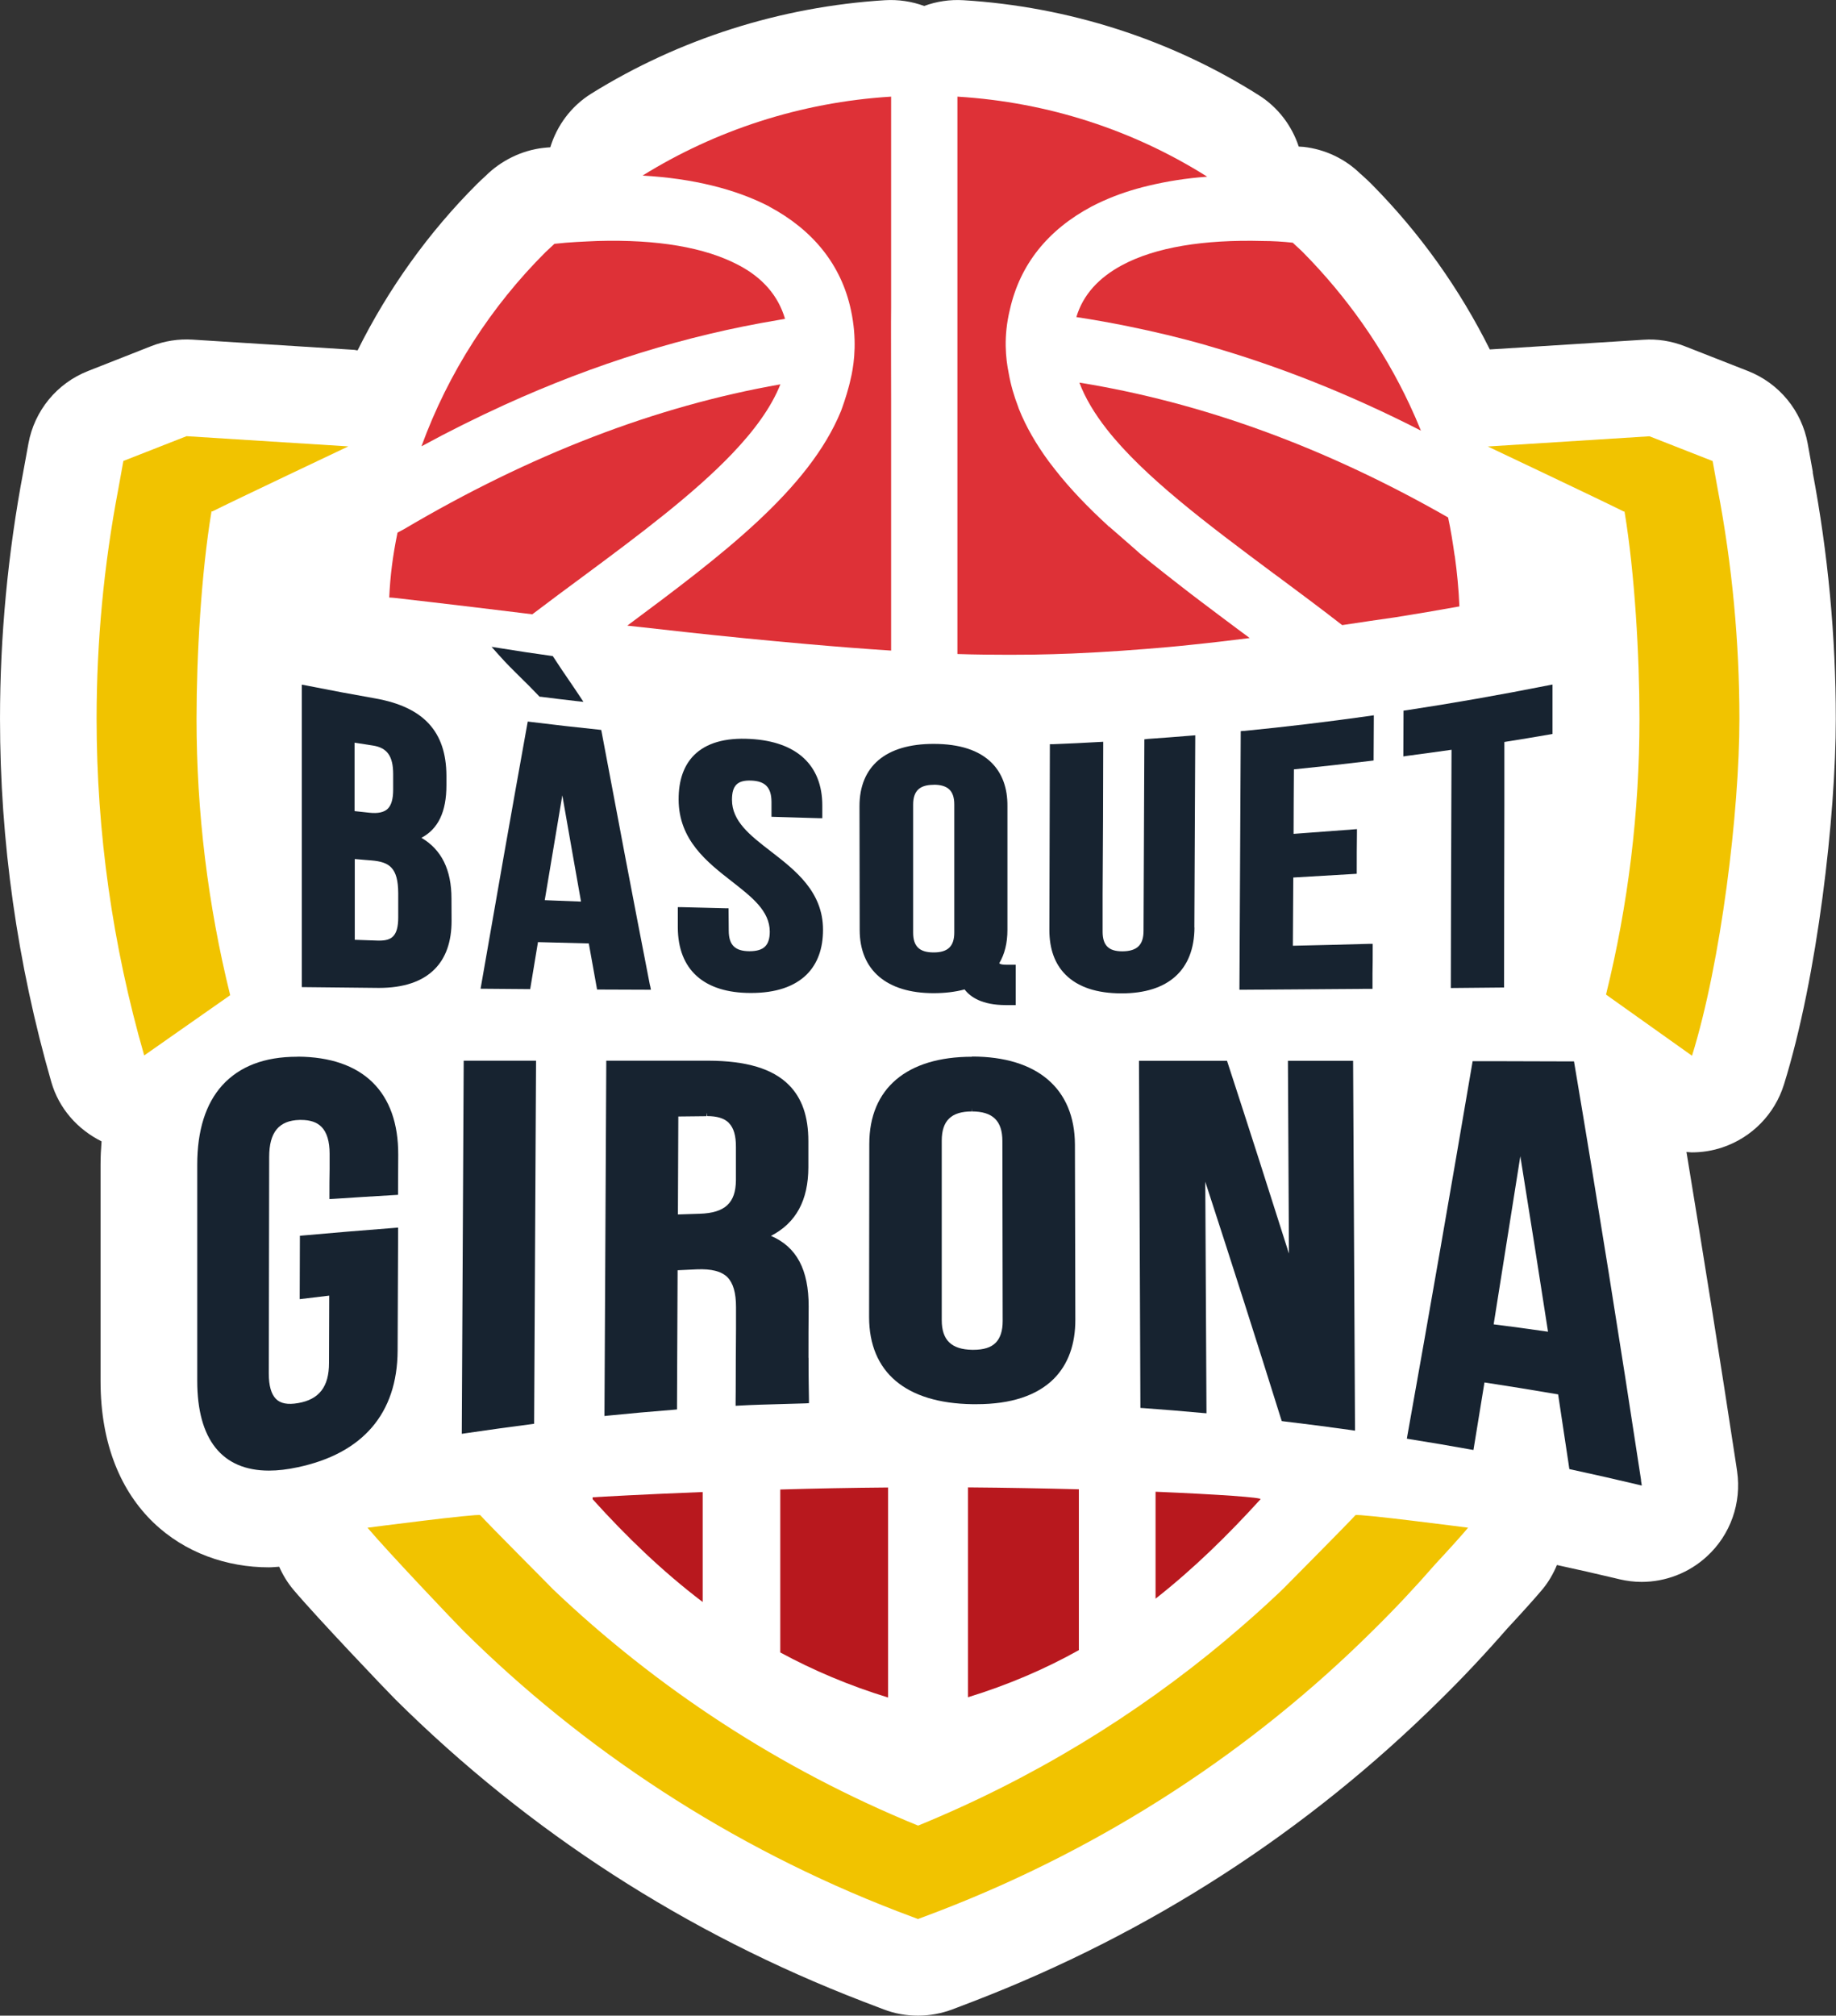 <?xml version="1.0" encoding="UTF-8"?>
<svg id="Capa_2" data-name="Capa 2" xmlns="http://www.w3.org/2000/svg" viewBox="0 0 181.7 199.4">
  <rect x="0" y="0" width="181.7" height="199.4" fill="#333333" stroke="none"/>
  <defs>
    <style>
      .cls-1 {
        fill: #b8181e;
      }

      .cls-1, .cls-2, .cls-3, .cls-4, .cls-5 {
        stroke-width: 0px;
      }

      .cls-2 {
        fill: #172330;
      }

      .cls-3 {
        fill: #f1c300;
        fill-rule: evenodd;
      }

      .cls-4 {
        fill: #de3137;
      }

      .cls-5 {
        fill: #fff;
      }
    </style>
  </defs>
  <g id="Capa_1-2" data-name="Capa 1">
    <g>
      <path class="cls-5" d="M179.41,46.71l-.51-2.82c-.59-3.26-2.83-5.98-5.92-7.19l-6.25-2.45c-1.3-.51-2.71-.74-4.09-.64l-15.2.96c-2.99-5.99-6.89-11.49-11.7-16.35-.29-.29-.58-.56-.88-.83l-.23-.2c-1.52-1.49-3.5-2.42-5.62-2.66-.16-.02-.32-.01-.48-.03-.68-2.05-2.03-3.87-3.95-5.08C115.86,3.9,105.76.66,95.34.02c-1.34-.08-2.65.12-3.88.57-1.23-.45-2.54-.65-3.88-.57-10.31.64-20.36,3.83-29.06,9.24-2.01,1.25-3.4,3.16-4.06,5.31-.23.02-.45.03-.68.06-2.15.24-4.23,1.27-5.75,2.8-.29.26-.58.53-.82.77-4.8,4.79-8.81,10.4-11.82,16.46-.11,0-.21-.04-.32-.05l-16-1.01c-1.4-.09-2.8.13-4.1.64l-6.25,2.46c-3.09,1.21-5.32,3.93-5.91,7.19l-.5,2.74c-1.53,8.07-2.31,16.31-2.31,24.48,0,12.13,1.71,24.23,5.08,35.94.75,2.6,2.59,4.68,4.97,5.86-.06.76-.1,1.53-.1,2.32v21.39c0,12.73,8.37,18.43,16.66,18.43.33,0,.68-.04,1.02-.06.36.82.83,1.59,1.42,2.29,2.24,2.66,9.31,10.08,10.09,10.85,13.21,13.09,28.76,23.13,46.27,29.87l2.04.78c1.09.42,2.24.62,3.4.62s2.3-.21,3.4-.62l2.07-.79c17.48-6.73,33.03-16.78,46.21-29.83,2.24-2.2,4.4-4.5,6.62-7.04,1.45-1.56,2.75-3,3.47-3.86.62-.74,1.1-1.57,1.46-2.44,2,.43,3.87.86,5.69,1.29l.5.12c.73.17,1.46.26,2.19.26,2.36,0,4.68-.88,6.46-2.52,2.34-2.14,3.45-5.3,2.99-8.43l-.08-.55c-1.57-10.34-3.23-20.7-4.93-31.03.17.01.35.04.52.04,1.03,0,2.06-.16,3.06-.5,2.9-.98,5.16-3.29,6.07-6.22,3.33-10.69,5.13-26.61,5.13-36.16,0-8.19-.78-16.43-2.29-24.4"/>
      <path class="cls-2" d="M29.5,104.54h-.12c-3.2,0-5.67.95-7.37,2.81-1.66,1.83-2.49,4.48-2.49,7.87v21.38c0,5.81,2.46,8.88,7.1,8.88.87,0,1.83-.11,2.84-.33,6.45-1.36,9.86-5.34,9.89-11.52l.05-12.19-.38.03c-3.21.25-6.16.49-9.02.75l-.32.03-.02,6.27,2.92-.35v.61c0,2.02-.01,4.04-.02,6.06,0,2.34-.97,3.6-3.05,3.96-1.03.18-1.75.05-2.21-.42-.46-.47-.7-1.31-.7-2.5.01-7.12.03-14.24.04-21.43,0-2.44.96-3.61,3.01-3.66h.14c.9,0,1.57.22,2.03.69.53.54.8,1.43.8,2.65v1.52c-.02.87-.02,1.74-.02,2.6v.37l.37-.02c2.03-.14,4.07-.26,6.1-.38l.32-.02.02-3.95c.03-6.23-3.5-9.68-9.93-9.72"/>
      <path class="cls-2" d="M45.71,141.84l.4-.06c2.28-.33,4.39-.63,6.45-.89l.3-.04.19-35.92h-7.16s-.19,36.9-.19,36.9Z"/>
      <path class="cls-2" d="M80.01,134.34c0-1.7,0-3.4.02-5.1,0-3.64-1.18-5.88-3.73-6.98,2.48-1.28,3.69-3.51,3.7-6.78,0-.86,0-1.73,0-2.59,0-2.44-.63-4.26-1.93-5.56-1.6-1.61-4.21-2.39-7.98-2.4h-10.09s0,.36,0,.36c-.05,10.34-.1,20.68-.16,31.02l-.02,3.77.38-.04c2.08-.21,4.2-.4,6.48-.58l.32-.03v-.32c.02-4.48.04-8.96.06-13.45.35-.01.7-.03,1.05-.05l.86-.04c1.43-.06,2.43.19,3.02.78.57.58.85,1.54.85,2.95v2.15c-.01,1.03-.02,2.07-.02,3.1,0,2.72-.02,4.15-.02,4.15v.37s.37-.02.37-.02c1.39-.08,2.78-.11,4.12-.15.8-.02,1.61-.04,2.43-.07l.34-.02v-.34s-.05-2.54-.04-4.15M72.13,111.09c.48.48.71,1.26.7,2.39v3.29c-.02,2.23-1.08,3.22-3.57,3.3l-2.17.07.04-9.69,2.78-.03.06-.35v.34c1,0,1.71.22,2.16.67"/>
      <path class="cls-2" d="M96.19,104.54c-6.45,0-10.16,3.14-10.16,8.62,0,5.71-.01,11.42-.02,17.12,0,5.47,3.63,8.53,10.21,8.63.15,0,.29,0,.43,0,3.4,0,5.98-.85,7.65-2.52,1.41-1.43,2.13-3.39,2.12-5.87l-.04-17.29c-.02-5.53-3.72-8.71-10.18-8.71M96.17,109.6l.02.35c2.05,0,3.01.93,3.01,2.92l.03,17.82c0,.96-.23,1.67-.69,2.14-.47.48-1.2.7-2.22.7h-.1c-2.06-.03-3.02-.96-3.02-2.93v-17.76c0-1.97.94-2.89,2.97-2.89v-.35Z"/>
      <path class="cls-2" d="M127.46,104.95l.1,19.06c-1.96-6.18-3.94-12.37-6.05-18.83l-.08-.24h-8.71s.14,34.34.14,34.34l.32.02c1.95.14,3.89.3,5.84.48l.38.03-.12-22.91c2.71,8.32,5.17,16.02,7.5,23.47l.07.21.22.03c2.28.27,4.51.56,6.63.86l.4.06-.19-36.59h-6.45Z"/>
      <path class="cls-2" d="M162.41,146.42c-2.08-13.66-4.29-27.5-6.59-41.13l-.05-.29h-.29c-2.25-.01-4.49-.02-6.74-.02h-3s-.05.29-.05.29c-2.1,12.34-4.25,24.68-6.4,36.7l-.06.35.34.06c1.98.31,3.94.65,5.9,1l.35.06,1.09-6.68c2.31.35,4.7.74,7.29,1.18.34,2.24.68,4.5,1.02,6.77l.09.62.23.05c2.29.5,4.39.97,6.44,1.46l.5.12-.08-.51ZM153.2,131.74c-1.79-.26-3.58-.5-5.38-.73.87-5.47,1.75-11.01,2.64-16.63,1.02,6.32,1.91,12.02,2.74,17.36"/>
      <path class="cls-2" d="M41.71,82.88c1.66-.88,2.47-2.58,2.47-5.19,0-.32,0-.64,0-.96-.02-4.36-2.26-6.79-7.05-7.64-2.17-.38-4.47-.81-6.84-1.28l-.42-.08v29.92l7.63.08c2.43,0,4.29-.62,5.51-1.85,1.12-1.12,1.68-2.74,1.68-4.78,0-.73,0-1.46-.01-2.2,0-2.86-.98-4.84-2.96-6.01M36.89,73.75c1.43.22,2.02,1.05,2.02,2.84,0,.51,0,1.03,0,1.53,0,.89-.17,1.52-.53,1.88-.36.36-.98.49-1.81.4l-1.48-.16v-6.77c.59.09,1.19.19,1.79.28M36.15,85.07l.62.05c1.74.15,2.63.69,2.64,3.24v2.4c0,.91-.16,1.52-.51,1.87-.28.29-.71.42-1.34.42h-.16c-.76-.03-1.52-.05-2.29-.08,0-2.66,0-5.32,0-7.99.34.03.69.06,1.03.09M37.49,97.37h0s0,0,0,0Z"/>
      <path class="cls-2" d="M64.33,97.51c-1.66-8.51-3.26-16.94-4.78-25.05l-.05-.25-.26-.03c-2.2-.23-4.45-.48-6.69-.76l-.32-.04-.06.32c-1.56,8.66-3.08,17.3-4.54,25.71l-.07.4,4.91.04.77-4.65c1.68.04,3.35.09,5.03.13l.82,4.56,5.33.02-.08-.41ZM57.5,89.19c-1.2-.04-2.4-.1-3.59-.14.58-3.48,1.16-6.94,1.74-10.37.6,3.46,1.21,6.88,1.81,10.28l.04.23Z"/>
      <path class="cls-2" d="M51.54,67.04c.56.55,1.12,1.1,1.78,1.8l.09.09h.13c1.15.15,2.3.29,3.46.42l.74.08-.41-.62c-.39-.58-.7-1.05-1-1.48-.48-.7-.92-1.34-1.54-2.3l-.09-.13-.16-.02c-1.65-.23-3.29-.47-4.93-.74l-.96-.15.64.72c.85.96,1.53,1.62,2.25,2.33"/>
      <path class="cls-2" d="M76.31,84.24c-2.08-1.6-3.87-2.99-3.87-5.12,0-1.43.55-1.96,1.93-1.9,1.37.06,1.97.69,1.98,2.1v1.48s.33.01.33.01c1.45.05,2.9.09,4.35.13h.35s0-1.25,0-1.25c0-3.99-2.53-6.34-7.13-6.59-2.49-.14-4.36.4-5.57,1.61-1.02,1.03-1.53,2.51-1.52,4.4.02,3.99,2.8,6.16,5.26,8.08,2.01,1.57,3.75,2.92,3.76,4.97,0,.68-.15,1.16-.46,1.47-.31.31-.81.47-1.56.47-1.42-.01-2.03-.61-2.04-2.02l-.02-2.23h-.33c-1.45-.04-2.89-.07-4.33-.11h-.36s0,.35,0,.35c0,.56,0,1.11,0,1.67.02,4.17,2.58,6.47,7.21,6.47h.04c2.44,0,4.29-.62,5.52-1.84,1.06-1.07,1.6-2.55,1.6-4.41,0-3.77-2.74-5.88-5.14-7.74"/>
      <path class="cls-2" d="M92.39,98.25c1.11,0,2.13-.12,3.07-.37.57.75,1.73,1.55,4.09,1.55h.97v-3.99s-.8,0-.8,0c-.52,0-.72-.04-.83-.15.54-.9.81-2.01.81-3.29v-12.24c.02-1.79-.51-3.24-1.55-4.29-1.25-1.25-3.17-1.88-5.76-1.88-4.73,0-7.34,2.21-7.33,6.19,0,4.07.01,8.15.02,12.22,0,3.97,2.67,6.25,7.31,6.25M92.4,77.29v.34c1.41,0,2.04.6,2.04,1.95,0,4.23,0,8.45,0,12.67,0,1.36-.63,1.97-2.04,1.97s-2.03-.6-2.03-1.96v-12.66c0-1.35.63-1.96,2.03-1.96v-.34Z"/>
      <path class="cls-2" d="M118.2,91.75l.09-19.01-.38.03c-1.45.12-2.89.23-4.34.33l-.32.04v.32c-.03,6.2-.05,12.42-.08,18.62,0,1.39-.63,2.02-2.09,2.03-.7,0-1.19-.15-1.5-.47-.31-.31-.46-.8-.46-1.47v-3.67c.04-4.92.05-9.83.06-14.75v-.37s-.36.02-.36.02c-1.53.09-3.06.16-4.59.22h-.33s-.05,18.37-.05,18.37c0,1.87.53,3.36,1.6,4.43,1.23,1.23,3.09,1.85,5.55,1.85h0c4.63,0,7.19-2.32,7.21-6.52M110.98,97.92h0s0,0,0,0Z"/>
      <path class="cls-2" d="M123.1,72.3l-.31.03-.13,25.58h.35c4.16-.03,8.32-.06,12.48-.09h.34v-1.51c.02-.86.02-1.72.02-2.59v-.35h-.36c-2.51.08-5.02.13-7.54.19.01-2.25.02-4.5.04-6.75,1.99-.11,3.97-.23,5.95-.35l.33-.02v-.32c0-1.24,0-2.49.02-3.72v-.38s-.37.03-.37.03c-1.97.15-3.94.3-5.9.44,0-2.13.02-4.25.03-6.38,2.67-.27,5.17-.55,7.59-.84l.3-.04v-.31c0-1.25.01-2.51.02-3.76v-.4l-.4.06c-4.18.59-8.37,1.09-12.46,1.49"/>
      <path class="cls-2" d="M143.65,74.19c-.02,5-.04,9.99-.05,14.99l-.02,8.56,5.27-.05v-.34c0-5.87.02-11.75.03-17.63v-6.32c1.5-.24,2.99-.48,4.47-.74l.29-.05v-4.89l-.42.08c-4.74.94-9.46,1.77-14.02,2.46l-.3.04-.02,4.53.4-.06c1.45-.19,2.91-.39,4.37-.6"/>
      <path class="cls-1" d="M58.65,148.12v.19c3.32,3.68,6.89,7.13,10.89,10.17v-10.88c-5.89.23-10.06.47-10.89.52"/>
      <path class="cls-1" d="M77.22,147.34v16.13c3.25,1.76,6.79,3.27,10.67,4.46v-20.78c-3.68.03-7.3.1-10.67.2"/>
      <path class="cls-1" d="M95.8,147.13v20.77c4.03-1.24,7.66-2.81,10.97-4.66v-15.91c-3.44-.09-7.16-.16-10.97-.19"/>
      <path class="cls-1" d="M124.75,148.31c.15-.17-4.04-.47-10.39-.74v10.58c3.78-2.97,7.17-6.3,10.39-9.84"/>
      <path class="cls-4" d="M77.24,38.02c-12.39,2.17-24.83,6.98-37.28,14.34l-.62.33c-.48,2.33-.72,4.28-.82,6.42.13,0,.55.04.55.04,0,0,5.48.62,12.88,1.53.25.03.48.06.73.09,1.7-1.29,3.4-2.55,5.08-3.79,5.58-4.13,10.88-8.11,14.67-12.07,2.2-2.3,3.89-4.59,4.81-6.91"/>
      <path class="cls-4" d="M76.13,20.44c4.29,2.29,7.14,5.74,8.09,10.27.01,0,0,0,0,0,.6,2.8.33,5.04.06,6.36h0c-.03.15-.06.29-.1.44-.05.22-.1.45-.16.67-.29,1.11-.66,2.13-.79,2.48-3.19,7.8-11.84,14.31-21.15,21.23.54.06,1.09.12,1.63.18,1.48.17,2.98.33,4.51.5.84.09,1.7.18,2.54.27,1.98.21,3.97.4,5.96.59,1.07.1,2.14.2,3.2.29,2.84.25,5.63.47,8.27.64v-24.84s-.02-9.1,0-9.11V9.56c-8.98.55-17.41,3.35-24.6,7.81,4.96.28,9.21,1.33,12.56,3.07"/>
      <path class="cls-4" d="M76.96,31.67c.24-.04.48-.09.73-.13-.67-2.29-2.23-4.07-4.57-5.3-3.35-1.78-8.09-2.57-14-2.4-1.35.06-2.74.11-4.25.28-.28.28-.61.55-.89.83-5.36,5.35-9.6,11.88-12.27,19.2,2.74-1.49,5.48-2.85,8.22-4.1,9.01-4.1,18.02-6.88,27.03-8.38"/>
      <path class="cls-4" d="M143.96,54.98c-.18-1.27-.38-2.55-.65-3.79-12.21-6.98-24.38-11.38-36.49-13.34.58,1.54,1.51,3.08,2.71,4.61,3.67,4.68,9.88,9.33,16.5,14.26.12.09.25.19.38.28.02.01.04.03.06.04,2.1,1.56,4.25,3.16,6.36,4.8,1.97-.29,3.75-.57,5.3-.78,2.08-.33,4.19-.69,6.3-1.07-.07-1.69-.23-3.36-.46-5.01"/>
      <path class="cls-4" d="M106.54,31.37c1.72.26,3.44.57,5.16.92,2.55.52,5.09,1.12,7.64,1.85.08.02.17.06.26.08,7,2.01,14,4.79,21.02,8.38-.35-.87-.72-1.72-1.12-2.57-2.63-5.61-6.23-10.7-10.55-15.07-.33-.34-.67-.61-1.01-.95-.99-.11-2-.17-2.96-.17-5.85-.16-10.65.62-13.95,2.4-2.28,1.23-3.84,2.9-4.51,5.13"/>
      <path class="cls-4" d="M118.92,59.56s0,0,0,0c-1.24-.92-3.55-2.75-3.56-2.75-1.17-.92-1.73-1.37-2.55-2.05,0-.02-2.44-2.14-3.06-2.68,0,0-.01,0-.02,0-.02,0-.03.02-.04.02,0-.01,0-.03.02-.04-2-1.83-3.8-3.69-5.3-5.61-.22-.28-.43-.55-.64-.83-1.22-1.67-2.23-3.39-2.94-5.18-.03-.06-.04-.12-.06-.18-.42-1.08-.74-2.18-.94-3.32-.01,0,.01,0,0,0-.31-1.5-.53-3.68.11-6.3.03,0-.04,0,0,0,1.01-4.52,3.8-7.92,8.09-10.21.39-.2.79-.4,1.2-.58,0,0,0,0,.01,0,1.35-.61,2.83-1.1,4.43-1.48,1.79-.43,3.72-.74,5.8-.89-7.25-4.57-15.68-7.37-24.72-7.92,0,0,0,27.17,0,27.17v27.97c.92.03,1.83.05,2.74.06,1.61.02,3.21.02,4.77,0,1.3-.02,2.59-.06,3.86-.11,3.3-.14,6.48-.37,9.51-.64.69-.06,1.37-.13,2.04-.2,1.06-.11,2.1-.22,3.11-.34.99-.12,1.96-.23,2.9-.35-.4-.29-.8-.59-1.19-.88-1.2-.9-2.4-1.79-3.57-2.68"/>
      <path class="cls-3" d="M20.93,50.6l-.05-.03c.08.02.12.03.12.03,2-1.01,13.47-6.44,13.47-6.44l-16.01-1.01-6.25,2.45-.51,2.82c-1.43,7.51-2.14,15.1-2.14,22.69,0,11.22,1.58,22.43,4.71,33.3l8.51-5.96c-2.22-8.97-3.33-18.15-3.33-27.34,0-6.21.46-14.4,1.48-20.51"/>
      <path class="cls-3" d="M145.3,151.13s-10.99-1.43-11.16-1.24c-.8.89-6.17,6.28-7.08,7.21-.13.12-.26.25-.39.38-1.72,1.63-3.49,3.2-5.32,4.73,0,0,0,0,.01,0-8.92,7.47-19.15,13.75-30.5,18.39-13.78-5.63-25.93-13.68-36.1-23.35.02,0-6.35-6.38-7.23-7.36-.17-.19-11.16,1.24-11.16,1.24,2,2.37,8.82,9.54,9.5,10.21,11.83,11.72,26.37,21.35,42.94,27.73l2.04.77,2.04-.77c16.58-6.38,31.12-16.01,42.94-27.73,2.18-2.14,4.25-4.35,6.22-6.61,1.35-1.45,2.57-2.8,3.24-3.6"/>
      <path class="cls-3" d="M160.82,50.57l-.05.03c1.02,6.12,1.48,14.3,1.48,20.51v.02c0,9.16-1.1,18.31-3.31,27.26l8.51,6.05c2.88-9.26,4.69-24.17,4.69-33.32,0-7.59-.71-15.19-2.14-22.69l-.51-2.82h0s0,0,0,0l-6.25-2.45-16,1.01s11.47,5.43,13.47,6.44c0,0,.04-.01.12-.03"/>
    </g>
  </g>
</svg>